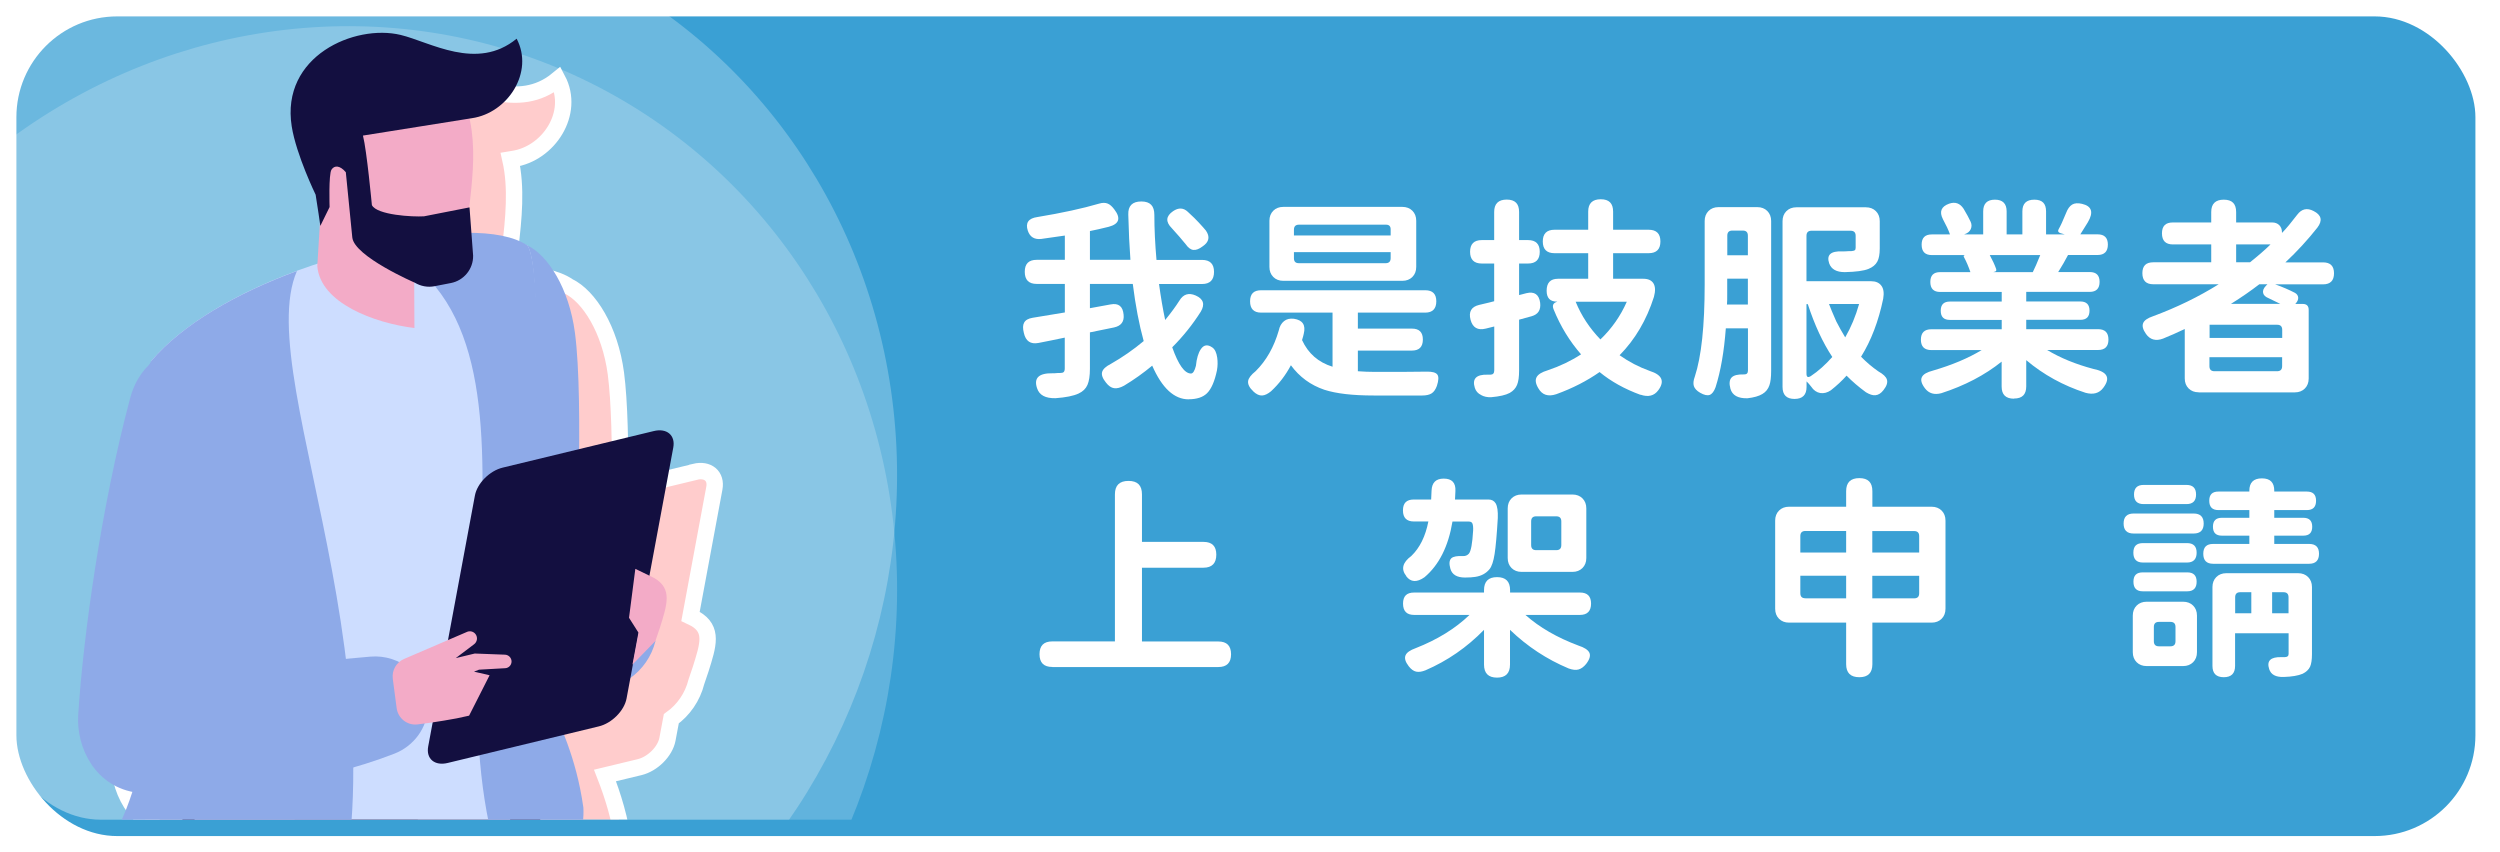 <?xml version="1.0" encoding="UTF-8"?>
<svg id="_圖層_1" data-name="圖層_1" xmlns="http://www.w3.org/2000/svg" xmlns:xlink="http://www.w3.org/1999/xlink" viewBox="0 0 305 104">
  <defs>
    <style>
      .cls-1 {
        opacity: .2;
      }

      .cls-1, .cls-2, .cls-3 {
        fill: #fff;
      }

      .cls-4 {
        fill: #cdddff;
      }

      .cls-5 {
        fill: none;
      }

      .cls-6 {
        fill: #130f40;
      }

      .cls-7 {
        filter: url(#drop-shadow-10);
      }

      .cls-3 {
        opacity: .25;
      }

      .cls-8 {
        fill: #f3abc7;
      }

      .cls-9 {
        fill: #3aa0d4;
        filter: url(#drop-shadow-9);
      }

      .cls-10 {
        fill: #fcc;
        filter: url(#drop-shadow-11);
        stroke: #fff;
        stroke-width: 2px;
      }

      .cls-11 {
        fill: #8eaae8;
      }

      .cls-12 {
        clip-path: url(#clippath);
      }
    </style>
    <filter id="drop-shadow-9" x="-4" y="-4" width="312" height="112" filterUnits="userSpaceOnUse">
      <feOffset dx="2" dy="2"/>
      <feGaussianBlur result="blur" stdDeviation="2"/>
      <feFlood flood-color="#000" flood-opacity=".4"/>
      <feComposite in2="blur" operator="in"/>
      <feComposite in="SourceGraphic"/>
    </filter>
    <filter id="drop-shadow-10" x="121" y="21" width="167" height="65" filterUnits="userSpaceOnUse">
      <feOffset dx="1" dy="1"/>
      <feGaussianBlur result="blur-2" stdDeviation="1"/>
      <feFlood flood-color="#011627" flood-opacity=".75"/>
      <feComposite in2="blur-2" operator="in"/>
      <feComposite in="SourceGraphic"/>
    </filter>
    <clipPath id="clippath">
      <rect class="cls-5" width="300" height="100" rx="12.3" ry="12.3"/>
    </clipPath>
    <filter id="drop-shadow-11" x="-2" y="-7" width="106" height="292" filterUnits="userSpaceOnUse">
      <feOffset dx="5" dy="5"/>
      <feGaussianBlur result="blur-3" stdDeviation="5"/>
      <feFlood flood-color="#000" flood-opacity=".25"/>
      <feComposite in2="blur-3" operator="in"/>
      <feComposite in="SourceGraphic"/>
    </filter>
  </defs>
  <rect class="cls-9" width="300" height="100" rx="12.3" ry="12.3"/>
  <g class="cls-7">
    <path class="cls-2" d="M144.02,47.72c-1.77,0-3.25-1.37-4.45-4.11-1.06.88-2.2,1.7-3.43,2.44-.47.26-.88.36-1.22.31-.35-.05-.68-.28-.99-.68-.42-.52-.57-.95-.47-1.3s.46-.68,1.07-.99c1.42-.81,2.76-1.74,4-2.78-.56-2.03-1-4.35-1.33-6.97h-5.23v2.96c.28-.05.7-.13,1.26-.23s.98-.18,1.26-.23c.97-.19,1.5.23,1.59,1.25.09.85-.3,1.37-1.17,1.56l-2.94.6v4.45c0,.85-.1,1.5-.3,1.96-.2.46-.56.81-1.08,1.05-.62.29-1.56.48-2.81.57-1.23.03-1.99-.37-2.26-1.22-.42-1.25.22-1.85,1.9-1.82.16,0,.36,0,.6-.03h.26c.24,0,.41-.04.49-.12s.13-.22.13-.43v-3.77c-.36.07-.91.18-1.64.34-.71.14-1.23.24-1.56.31-.97.19-1.57-.22-1.79-1.22-.14-.55-.13-.97.03-1.25.16-.31.5-.51,1.04-.6,1.61-.26,2.92-.48,3.93-.65v-3.48h-3.43c-.97,0-1.46-.49-1.46-1.48s.49-1.46,1.46-1.46h3.43v-2.96c-.57.09-1.41.21-2.52.36-.16.02-.27.04-.34.05-.85.1-1.4-.23-1.66-1.01-.31-.95.08-1.51,1.17-1.66,3.02-.5,5.53-1.05,7.54-1.64.4-.12.75-.12,1.04,0,.26.1.53.34.8.7.83,1.08.61,1.79-.68,2.13-.92.23-1.68.4-2.29.52v3.51h4.94c-.12-1.61-.21-3.45-.26-5.51-.04-1.07.49-1.61,1.59-1.61s1.59.55,1.59,1.64c0,1.7.09,3.53.26,5.49h5.56c.97,0,1.46.49,1.46,1.46s-.48,1.48-1.46,1.48h-5.25c.21,1.56.46,3.02.75,4.39.71-.87,1.29-1.66,1.74-2.37.47-.78,1.13-.99,1.98-.62.95.42,1.16,1.07.62,1.98-.99,1.56-2.15,3.01-3.48,4.34.75,2.13,1.51,3.2,2.29,3.2.24,0,.44-.31.6-.94.09-.9.29-1.58.6-2.03.36-.54.83-.61,1.4-.21.31.21.51.62.6,1.25.07.5.06,1.01-.03,1.53-.28,1.35-.69,2.29-1.22,2.81-.5.49-1.25.73-2.24.73ZM144.59,29.49c-.33-.03-.64-.27-.94-.7-.43-.54-1-1.19-1.69-1.95-.78-.78-.73-1.47.16-2.08.66-.45,1.26-.42,1.79.08.61.56,1.05.99,1.33,1.3.42.45.71.78.88.99.52.75.39,1.39-.39,1.92-.43.33-.82.48-1.14.44Z"/>
    <path class="cls-2" d="M151.92,46.76c-.49-.45-.7-.88-.65-1.27.05-.36.36-.76.91-1.2,1.3-1.28,2.24-2.94,2.83-4.97.1-.5.32-.88.64-1.14.32-.26.72-.35,1.21-.29,1.06.16,1.46.76,1.2,1.82-.03.17-.1.43-.21.78.75,1.63,1.98,2.71,3.72,3.25v-6.6h-8.71c-.9,0-1.35-.46-1.35-1.38s.45-1.35,1.35-1.35h20.02c.9,0,1.35.45,1.35,1.35s-.45,1.38-1.35,1.38h-8.22v1.95h6.6c.88,0,1.33.44,1.33,1.33s-.44,1.35-1.33,1.35h-6.6v2.52c.68.05,1.36.08,2.05.08,2.7,0,4.8,0,6.29-.03.71-.02,1.16.1,1.35.35.19.25.17.71-.05,1.39-.16.43-.37.74-.64.91s-.65.26-1.13.26h-5.95c-2.55,0-4.55-.23-6.01-.7-1.68-.57-3.04-1.57-4.08-2.99-.64,1.21-1.45,2.27-2.42,3.17-.4.33-.76.5-1.09.52-.35.02-.7-.15-1.07-.49ZM155.56,33.26c-.5,0-.91-.16-1.22-.47s-.47-.72-.47-1.22v-5.64c0-.5.16-.91.47-1.22s.72-.47,1.22-.47h14.53c.5,0,.91.16,1.22.47.31.31.47.72.47,1.22v5.64c0,.5-.16.91-.47,1.22-.31.31-.72.47-1.22.47h-14.53ZM156.86,27.73h11.8v-.75c0-.38-.19-.57-.57-.57h-10.61c-.42,0-.62.21-.62.62v.7ZM157.46,31.11h10.58c.42,0,.62-.21.62-.62v-.73h-11.8v.75c0,.4.2.6.6.6Z"/>
    <path class="cls-2" d="M179.71,47.2c-.4-.19-.66-.49-.78-.88-.35-1.11.17-1.65,1.56-1.61h.34c.31,0,.47-.17.47-.52v-5.36l-1.04.26c-.97.24-1.59-.11-1.85-1.07-.26-.99.09-1.59,1.04-1.82.26-.05.67-.15,1.22-.29.28-.07.49-.12.62-.16v-4.6h-1.51c-.95,0-1.43-.48-1.43-1.43s.48-1.43,1.43-1.43h1.51v-3.43c0-1,.51-1.51,1.53-1.51s1.51.5,1.51,1.51v3.43h1.09c.95,0,1.43.48,1.43,1.43s-.48,1.43-1.43,1.43h-1.09v3.85l.88-.23c.99-.24,1.55.15,1.69,1.17.1.87-.24,1.41-1.04,1.64-.33.1-.84.24-1.53.42v6.21c0,.76-.08,1.35-.25,1.75-.17.41-.46.73-.9.98-.49.26-1.24.43-2.26.52-.47.02-.88-.07-1.22-.26ZM199.14,47.17c-1.94-.71-3.61-1.64-4.99-2.78-1.53,1.07-3.29,1.98-5.28,2.7-.99.33-1.72.1-2.18-.7-.35-.57-.42-1.04-.21-1.4.19-.33.63-.6,1.33-.81,1.49-.5,2.85-1.15,4.08-1.95-1.39-1.59-2.51-3.42-3.35-5.49-.19-.47-.06-.77.39-.91l.08-.03h-.05c-.85,0-1.27-.44-1.27-1.33,0-.97.46-1.46,1.38-1.46h3.69v-3.12h-4.11c-.95,0-1.43-.48-1.43-1.43s.48-1.43,1.43-1.43h4.11v-2.21c0-1,.51-1.51,1.53-1.51s1.51.5,1.51,1.51v2.21h4.34c.95,0,1.43.48,1.43,1.43s-.48,1.43-1.43,1.43h-4.34v3.12h3.69c.59,0,1,.19,1.23.56.23.37.26.92.06,1.65-.9,2.83-2.3,5.2-4.19,7.12,1.13.8,2.36,1.44,3.69,1.92,1.49.47,1.84,1.25,1.04,2.34-.5.69-1.23.88-2.18.55ZM194.25,40.41c1.39-1.33,2.46-2.87,3.22-4.6h-6.24c.69,1.7,1.7,3.23,3.02,4.6Z"/>
    <path class="cls-2" d="M210.11,46.42c-.17-.64-.12-1.1.16-1.38.26-.26.75-.38,1.46-.36h.08c.29,0,.44-.16.44-.47v-5.15h-2.7c-.21,2.81-.62,5.2-1.25,7.18-.19.52-.43.83-.72.94-.29.1-.67.02-1.16-.26-.42-.24-.67-.52-.77-.82-.09-.3-.06-.69.12-1.16.8-2.44,1.2-6.19,1.2-11.23v-7.75c0-.5.16-.91.47-1.22.31-.31.72-.47,1.22-.47h4.73c.5,0,.91.16,1.22.47.31.31.47.72.47,1.22v18.3c0,.76-.07,1.34-.21,1.74-.16.47-.44.82-.86,1.07-.43.26-1.04.43-1.82.52-1.16.03-1.85-.36-2.08-1.17ZM209.69,36.15h2.55v-3.15h-2.52v1.9c0,.54,0,.95-.03,1.25ZM209.72,30.14h2.52v-2.39c0-.42-.21-.62-.62-.62h-1.27c-.42,0-.62.21-.62.62v2.39ZM217.93,47.67c-.97,0-1.46-.49-1.46-1.46v-20.23c0-.5.16-.91.47-1.22.31-.31.72-.47,1.22-.47h8.48c.5,0,.91.16,1.22.47.31.31.47.72.47,1.22v3.33c0,.71-.1,1.24-.29,1.59-.21.4-.57.7-1.09.91-.57.23-1.53.36-2.89.39-1.01,0-1.64-.35-1.9-1.07-.35-1.04.19-1.52,1.61-1.46.21,0,.47,0,.78-.03h.29c.21-.02.35-.05.43-.1.08-.05.12-.16.12-.31v-1.46c0-.42-.21-.62-.62-.62h-4.76c-.42,0-.62.21-.62.62v5.54h7.9c.55,0,.97.18,1.24.55.27.36.34.89.22,1.59-.57,2.74-1.47,5.1-2.7,7.07.66.68,1.36,1.27,2.11,1.79.59.33.94.66,1.04.99.12.36-.02.8-.42,1.3-.29.38-.62.59-.99.62-.31.03-.69-.09-1.14-.36-.88-.64-1.67-1.32-2.37-2.03-.55.62-1.2,1.22-1.92,1.79-.43.29-.87.4-1.3.33-.43-.08-.8-.33-1.09-.77-.17-.23-.36-.44-.57-.65v.68c0,.97-.49,1.46-1.46,1.46ZM219.91,44.89c.92-.61,1.79-1.39,2.63-2.34-1.16-1.75-2.16-3.9-2.99-6.45h-.16v8.48c0,.42.17.52.52.31ZM224.12,40.15c.71-1.23,1.27-2.58,1.69-4.06h-3.67c.17.47.47,1.17.88,2.11.35.68.71,1.33,1.09,1.95Z"/>
    <path class="cls-2" d="M244.71,47.64c-1.01,0-1.51-.49-1.51-1.48v-3.04c-2.06,1.65-4.51,2.93-7.36,3.85-.85.23-1.52.03-2-.6-.43-.57-.55-1.03-.36-1.38.16-.33.61-.59,1.35-.78,2.32-.68,4.3-1.51,5.93-2.5h-6.13c-.85,0-1.28-.42-1.28-1.27s.43-1.27,1.28-1.27h8.58v-1.14h-6.32c-.75,0-1.12-.37-1.12-1.12s.37-1.12,1.12-1.12h6.32v-1.17h-7.51c-.8,0-1.2-.41-1.2-1.22s.4-1.2,1.2-1.2h3.69c-.23-.68-.49-1.28-.78-1.82-.09-.14-.04-.23.13-.26h.08-4.13c-.83,0-1.25-.42-1.25-1.27s.42-1.25,1.25-1.25h2.21c-.19-.54-.48-1.15-.86-1.85-.47-.92-.22-1.55.75-1.9.75-.26,1.33-.05,1.77.62.38.64.67,1.17.86,1.59.14.31.14.61.01.9-.13.29-.38.49-.74.61l-.08.03h2.34v-2.81c0-.95.48-1.43,1.43-1.43s1.43.48,1.43,1.43v2.81h1.92v-2.81c0-.95.48-1.43,1.46-1.43s1.43.48,1.43,1.43v2.81h2.29l-.55-.16c-.26-.09-.33-.24-.21-.47.22-.38.53-1.04.91-1.98.19-.5.44-.85.74-1.03.3-.18.71-.21,1.21-.09,1.2.28,1.43,1.03.7,2.26-.28.45-.58.94-.91,1.46h2.11c.83,0,1.25.42,1.25,1.25s-.42,1.27-1.25,1.27h-3.61c-.33.64-.73,1.33-1.2,2.08h3.85c.8,0,1.2.4,1.2,1.2s-.4,1.22-1.2,1.22h-7.75v1.17h6.6c.74,0,1.12.37,1.12,1.12s-.37,1.12-1.12,1.12h-6.6v1.14h8.76c.85,0,1.27.42,1.27,1.27s-.43,1.27-1.27,1.27h-6.21c1.61.97,3.49,1.74,5.64,2.31.83.17,1.35.43,1.56.78.24.38.13.88-.34,1.51-.5.68-1.23.88-2.18.62-2.72-.88-5.13-2.21-7.23-3.98v3.2c0,.99-.49,1.48-1.48,1.48ZM242.19,32.2h4.81c.23-.45.53-1.14.91-2.08h-6.16c.35.64.61,1.21.78,1.69.07.21-.02.33-.26.36l-.08.03Z"/>
    <path class="cls-2" d="M267.23,46.86c-.5,0-.91-.16-1.22-.47s-.47-.72-.47-1.22v-6.03c-.88.42-1.77.81-2.65,1.17-.88.33-1.58.14-2.08-.57-.38-.54-.49-.98-.34-1.33.14-.33.54-.61,1.2-.83,2.89-1.07,5.56-2.37,8.01-3.9h-7.98c-.88,0-1.33-.45-1.33-1.35s.44-1.33,1.33-1.33h7.07v-2.18h-4.68c-.88,0-1.33-.45-1.33-1.35s.44-1.33,1.33-1.33h4.68v-1.27c0-1,.51-1.51,1.53-1.51s1.51.5,1.51,1.51v1.27h4.39c.36,0,.65.11.87.33.22.22.33.51.33.87v.08c.54-.55,1.15-1.29,1.85-2.21.54-.73,1.21-.88,2-.47.97.49,1.13,1.16.47,2.03-1.16,1.47-2.46,2.89-3.9,4.24h4.6c.88,0,1.33.44,1.33,1.33s-.44,1.35-1.33,1.35h-5.85c.88.31,1.69.66,2.42,1.04.24.14.37.33.39.57.02.24-.09.49-.31.73l-.05.05h.91c.49,0,.73.24.73.73v8.37c0,.5-.16.91-.47,1.22-.31.31-.72.47-1.22.47h-11.73ZM268.56,40.23h8.87v-.99c0-.42-.21-.62-.62-.62h-8.24v1.61ZM269.18,44.29h7.62c.42,0,.62-.21.62-.62v-1.09h-8.87v1.09c0,.42.21.62.62.62ZM271.18,36.07h6.01c-.42-.21-.88-.43-1.4-.68-.4-.16-.63-.37-.69-.65-.06-.28.05-.57.35-.88l.18-.18h-.99c-1.04.8-2.19,1.6-3.46,2.39ZM271.81,31h1.69c1-.8,1.84-1.52,2.5-2.18h-4.19v2.18Z"/>
    <path class="cls-2" d="M127.38,80.37c-1.04,0-1.56-.52-1.56-1.56s.52-1.56,1.56-1.56h7.64v-17.94c0-1.09.55-1.64,1.66-1.64s1.64.55,1.64,1.64v5.8h7.51c1.04,0,1.56.52,1.56,1.56s-.52,1.59-1.56,1.59h-7.51v9h9.31c1.04,0,1.56.52,1.56,1.56s-.52,1.56-1.56,1.56h-20.25Z"/>
    <path class="cls-2" d="M170.56,69.27c-.66-.83-.45-1.65.62-2.44,1.04-1,1.73-2.41,2.08-4.21h-1.77c-.88,0-1.33-.45-1.33-1.35s.44-1.33,1.33-1.33h2.11c.03-.48.05-.85.05-1.09.04-.97.53-1.46,1.48-1.46,1,0,1.48.5,1.43,1.51,0,.24-.02.59-.05,1.04h4.08c.4,0,.69.16.88.47.21.36.29.96.26,1.79-.12,2.05-.25,3.51-.39,4.39-.14.9-.35,1.52-.62,1.85-.43.52-1.01.83-1.74.94-.31.05-.73.08-1.25.08-.99,0-1.59-.36-1.79-1.09-.17-.61-.13-1.03.13-1.27.24-.21.71-.29,1.4-.26.29.02.54-.08.73-.29.26-.31.43-1.26.52-2.83.02-.42-.02-.71-.1-.88-.07-.14-.22-.21-.44-.21h-1.98c-.5,3.03-1.64,5.3-3.41,6.79-.94.66-1.68.62-2.24-.13ZM181.64,81.67c-1.06,0-1.59-.53-1.59-1.59v-4.24c-2.08,2.13-4.46,3.78-7.15,4.94-.43.17-.81.23-1.13.16-.32-.07-.62-.29-.9-.65-.42-.54-.55-.99-.39-1.35.14-.33.55-.62,1.22-.86,2.65-1.04,4.84-2.39,6.58-4.06h-6.76c-.9,0-1.35-.46-1.35-1.38s.45-1.35,1.35-1.35h8.53v-.29c0-1.06.53-1.59,1.59-1.59s1.59.53,1.59,1.59v.29h8.53c.9,0,1.35.45,1.35,1.35s-.45,1.38-1.35,1.38h-6.66c1.72,1.53,3.88,2.77,6.47,3.74.71.23,1.15.51,1.33.86.17.36.04.82-.39,1.38-.29.36-.61.59-.94.68-.33.09-.73.04-1.2-.13-2.65-1.11-5.04-2.68-7.15-4.71v4.24c0,1.06-.53,1.59-1.59,1.59ZM184.63,68.77c-.5,0-.91-.16-1.22-.47s-.47-.72-.47-1.22v-6.06c0-.5.16-.91.47-1.22s.72-.47,1.22-.47h6.21c.5,0,.91.16,1.22.47s.47.72.47,1.22v6.06c0,.5-.16.91-.47,1.22s-.72.47-1.22.47h-6.21ZM186.42,66.12h2.44c.42,0,.62-.21.62-.62v-2.89c0-.42-.21-.62-.62-.62h-2.44c-.42,0-.62.21-.62.62v2.89c0,.42.21.62.62.62Z"/>
    <path class="cls-2" d="M225.84,81.62c-1.07,0-1.61-.53-1.61-1.59v-5.07h-6.97c-.5,0-.91-.16-1.22-.47s-.47-.72-.47-1.22v-10.76c0-.5.16-.91.47-1.22s.72-.47,1.22-.47h6.97v-1.9c0-1.06.54-1.59,1.61-1.59s1.59.53,1.59,1.59v1.9h7.23c.5,0,.91.16,1.22.47s.47.72.47,1.22v10.76c0,.5-.16.91-.47,1.22s-.72.47-1.22.47h-7.23v5.07c0,1.06-.53,1.59-1.59,1.59ZM218.64,66.41h5.59v-2.63h-4.97c-.42,0-.62.21-.62.62v2ZM219.26,72h4.97v-2.76h-5.59v2.13c0,.42.21.62.62.62ZM227.42,66.41h5.72v-2c0-.42-.21-.62-.62-.62h-5.1v2.63ZM227.42,72h5.1c.42,0,.62-.21.62-.62v-2.13h-5.72v2.76Z"/>
    <path class="cls-2" d="M259.3,64.09c-.82,0-1.22-.41-1.22-1.22s.41-1.22,1.22-1.22h7.33c.81,0,1.22.41,1.22,1.22s-.41,1.22-1.22,1.22h-7.33ZM260.89,80.26c-.5,0-.91-.16-1.22-.47-.31-.31-.47-.72-.47-1.22v-4.47c0-.5.16-.91.47-1.22.31-.31.72-.47,1.22-.47h4.45c.5,0,.91.16,1.22.47.31.31.47.72.47,1.22v4.47c0,.5-.16.91-.47,1.22-.31.31-.72.47-1.22.47h-4.45ZM260.44,67.63c-.78,0-1.17-.4-1.17-1.2s.39-1.17,1.17-1.17h5.38c.78,0,1.17.39,1.17,1.17s-.39,1.2-1.17,1.2h-5.38ZM260.42,71.14c-.76,0-1.14-.39-1.14-1.17s.38-1.14,1.14-1.14h5.43c.76,0,1.14.38,1.14,1.14s-.38,1.17-1.14,1.17h-5.43ZM260.52,60.5c-.78,0-1.17-.39-1.17-1.17s.39-1.17,1.17-1.17h5.23c.78,0,1.17.39,1.17,1.17s-.39,1.17-1.17,1.17h-5.23ZM262.39,77.85h1.4c.42,0,.62-.21.62-.62v-1.74c0-.42-.21-.62-.62-.62h-1.4c-.42,0-.62.21-.62.62v1.74c0,.42.21.62.62.62ZM269,67.78c-.8,0-1.2-.41-1.2-1.22s.4-1.2,1.2-1.2h4.42v-1.01h-3.35c-.73,0-1.09-.36-1.09-1.09s.36-1.09,1.09-1.09h3.35v-.94h-3.77c-.75,0-1.12-.38-1.12-1.14s.37-1.12,1.12-1.12h3.77v-.1c0-1,.51-1.51,1.53-1.51s1.51.5,1.51,1.51v.1h3.98c.75,0,1.12.37,1.12,1.12s-.37,1.14-1.12,1.14h-3.98v.94h3.54c.73,0,1.09.36,1.09,1.09s-.36,1.09-1.09,1.09h-3.54v1.01h4.26c.8,0,1.2.4,1.2,1.2s-.4,1.22-1.2,1.22h-11.73ZM275.84,80.63c-.33-1.01.17-1.49,1.48-1.46h.42c.31,0,.47-.13.47-.39v-2.52h-6.53v3.98c0,.92-.46,1.38-1.38,1.38s-1.38-.46-1.38-1.38v-9.62c0-.5.16-.91.47-1.22.31-.31.72-.47,1.22-.47h8.76c.5,0,.91.16,1.22.47.31.31.47.72.47,1.22v8.19c0,.68-.08,1.19-.23,1.53-.17.36-.48.65-.91.86-.54.23-1.31.36-2.31.39-.97.03-1.56-.29-1.77-.96ZM271.68,73.82h1.98v-2.57h-1.35c-.42,0-.62.21-.62.62v1.95ZM276.2,73.82h2v-1.95c0-.42-.21-.62-.62-.62h-1.38v2.57Z"/>
  </g>
  <g class="cls-12">
    <ellipse class="cls-3" cx="40.39" cy="60.12" rx="71.4" ry="68.56" transform="translate(-31.06 71.99) rotate(-65.54)"/>
    <ellipse class="cls-1" cx="40.39" cy="74.12" rx="71.4" ry="68.56" transform="translate(-43.8 80.19) rotate(-65.54)"/>
    <path class="cls-10" d="M79.76,52.58l-9.11,2.2c.04-5.3-.06-10.77-.51-14.21-.72-5.41-3.29-9.43-5.79-10.64-1.48-1.02-3.94-1.51-6.84-1.54l-.23-3.11h-.04c.43-3.61.81-7.37.03-10.83l.3-.05c4.39-.64,7.61-5.63,5.46-9.7-4.86,3.99-10.56.4-14.16-.46-5.58-1.34-14.64,2.57-13.28,11.16.55,3.47,2.92,8.34,2.92,8.34.15.84.41,2.63.52,3.41l-.3,5c-6.18,2.02-12.15,4.88-16.57,8.37-.13.1-.27.21-.4.31-.18.15-.36.3-.54.45-.19.16-.37.32-.55.48-.15.13-.29.26-.43.4-.21.2-.41.4-.61.6-.11.11-.22.22-.32.33-.3.32-.59.63-.87.96-.06.12-.11.24-.17.37-1.07,1-1.91,2.37-2.39,4.14-3.5,13.09-5.73,28.88-6.34,38.66-.24,3.83,1.9,8.42,6.61,9.39-1.09,3.39-2.74,6.71-5.18,9.89,1.22,4.63,4.57,8.27,8.83,10.87-1.98,18.51-2.22,36.67-3.62,55.86-2.64,28.81-1.07,46.56,2.1,73.14.23.53.52,1.02.86,1.46v6.12c0,1.36.76,2.61,1.98,3.23l13.03,6.65c2.3.76,5.93-1.49,5.32-2.81-.17-.38-6.01-6.69-8.85-9.76.31-.03.62-.06.94-.09l9.98-73.01c1.34-7.4,2.66-14.81,3.87-22.18,1.02,4.1,1.99,7.78,2.86,10.93.57,21.08,4.19,41.04,9.52,67.78.73.58,1.61,1.07,2.61,1.46l-.24,5.8c-.11,1.58.18,2.8,1.89,2.93l17.48,2.01c2.42,0,2.47-2.43,1.4-3.5-.29-.29-6.19-4.59-9.41-6.93.33-.1.65-.2.98-.32l-1.55-72.6c-.46-19.05-1.85-36.11-3.71-52.47,2.09-3.48,4.15-9.2,3.93-12.59-.51-3.6-1.39-6.38-2.36-8.87l4.23-1.02c1.59-.39,3.11-1.91,3.39-3.4l.47-2.5c1.48-1.06,2.59-2.64,3.06-4.51l.53-1.57c.91-2.9,1.56-4.83-.69-6.13l-.56-.27,2.91-15.64c.28-1.49-.79-2.39-2.38-2.01Z"/>
    <g>
      <path class="cls-6" d="M48.28,166.93c-4.43-16.08-11.69-45.95-12.86-76.03h29.29c3.1,22.65,5.6,45.66,6.26,72.67l1.55,72.6c-5.37,1.93-11.53,1.09-14.7-1.46-5.33-26.74-8.95-46.7-9.52-67.78Z"/>
      <path class="cls-6" d="M16.19,173.24c1.85-25.36,1.66-48.91,6.17-73.87h28.61c.21,24.15-4.49,51.65-9.42,78.81l-9.98,73.01c-6.93.83-11.53-.85-13.28-4.81-3.17-26.58-4.74-44.33-2.1-73.14Z"/>
      <path class="cls-11" d="M56.25,35.42c.18-5.14,4.66-7.14,8.1-5.48,2.5,1.21,5.07,5.23,5.79,10.64,1.14,8.55.07,29.61.07,29.61l-8.92,7.1s-5.56-26.66-5.04-41.87Z"/>
      <path class="cls-4" d="M18.43,44.07c9.61-11.34,36.54-17.93,45.92-14.12,3.27,4.9-2.15,70.46-2.15,70.46-.84,8.1-33.87,14.61-37.84,6.12l-5.92-62.46Z"/>
      <path class="cls-11" d="M64.35,29.94c1.69,2.54,1.5,21.37.04,38.88-1.21,14.47,5,17.19,6.78,29.69.31,4.7-3.77,13.91-6.24,15.36-16.77-25.83,6.25-72.22-18.25-83.9,6.86-1.96,14.49-2.21,17.66-.02Z"/>
      <path class="cls-11" d="M36.23,33.06c-5.91,13.48,16.87,54.27,1.36,89.19-10.55,0-23.88-5.38-26.62-15.74,15.55-20.28-.87-46.03,7.46-62.44,3.87-4.57,10.57-8.35,17.8-11.01Z"/>
      <g>
        <path class="cls-8" d="M50.51,29.24l.05,10.78c-4.88-.6-11.48-3.04-11.85-7.55l.52-8.52,11.29,5.28Z"/>
        <path class="cls-8" d="M56.82,29.03c-.23,2.4-4.12,5.76-8.36,3.47l-9.23-8.55s-5.94-15.54,5.42-17.33c3.31-.52,8.72,1.25,10.99,3.72,3.41,5.55,1.76,12.57,1.18,18.69Z"/>
        <path class="cls-6" d="M38.51,23.76s-2.37-4.87-2.92-8.34c-1.36-8.59,7.7-12.5,13.28-11.16,3.6.86,9.31,4.45,14.16.46,2.15,4.07-1.07,9.06-5.46,9.7l-13.29,2.12c.47,1.82,1.09,8.48,1.09,8.48.6,1.22,5,1.46,6.36,1.37l5.55-1.09.44,5.89c.03,1.62-1.12,3.03-2.71,3.34l-2.01.39c-.82.16-1.67,0-2.39-.43,0,0-7.39-3.2-7.63-5.52l-.79-7.96c-.74-.87-1.41-.85-1.75-.31-.36.57-.23,4.56-.23,4.56l-1.13,2.3s-.38-2.69-.57-3.79Z"/>
      </g>
      <path class="cls-11" d="M70.05,69.75c4.77,1.16,6.69,5.61,9.92,8.45-.93,3.76-4.48,6.32-8.33,5.92-3.67-.39-10.35-3.57-10.35-7.72,0-2.76,2.96-8.05,8.76-6.64Z"/>
      <path class="cls-11" d="M9.54,87.23c.62-9.77,2.84-25.57,6.34-38.66,2.49-9.29,15.3-7.68,16.16,1.03.93,9.39-3.06,19.8-7.44,32.36l20.58-1.85c3.61-.32,6.98,2.38,7.01,6.01,0,.04,0,.08,0,.12-.02,2.54-1.71,4.79-4.08,5.71-8.9,3.47-22.85,5.82-31.29,4.77-5.18-.64-7.54-5.5-7.28-9.51Z"/>
      <path class="cls-6" d="M73.05,88.62l-18.43,4.46c-1.59.39-2.66-.51-2.38-2.01l5.7-30.62c.28-1.49,1.8-3.02,3.39-3.4l18.43-4.46c1.59-.39,2.66.51,2.38,2.01l-5.7,30.62c-.28,1.49-1.8,3.02-3.39,3.4Z"/>
      <path class="cls-8" d="M80.49,76.63l-.53,1.57-2.8,2.88.73-3.9-1.15-1.81.77-5.97,2.29,1.11c2.26,1.3,1.6,3.22.69,6.13Z"/>
      <path class="cls-8" d="M56.93,77.11c.39-.2.87-.07,1.11.29.26.38.18.9-.19,1.19l-2.25,1.7,2.32-.56,3.69.14c.45.02.81.4.8.85-.01.43-.35.78-.78.8l-3.19.18-.61.24,1.9.44-2.5,4.93-1.52.33s-2.64.5-4.79.74c-1.25.14-2.37-.76-2.53-2l-.47-3.57c-.13-1.03.43-2.01,1.38-2.42l7.63-3.28Z"/>
    </g>
  </g>
</svg>